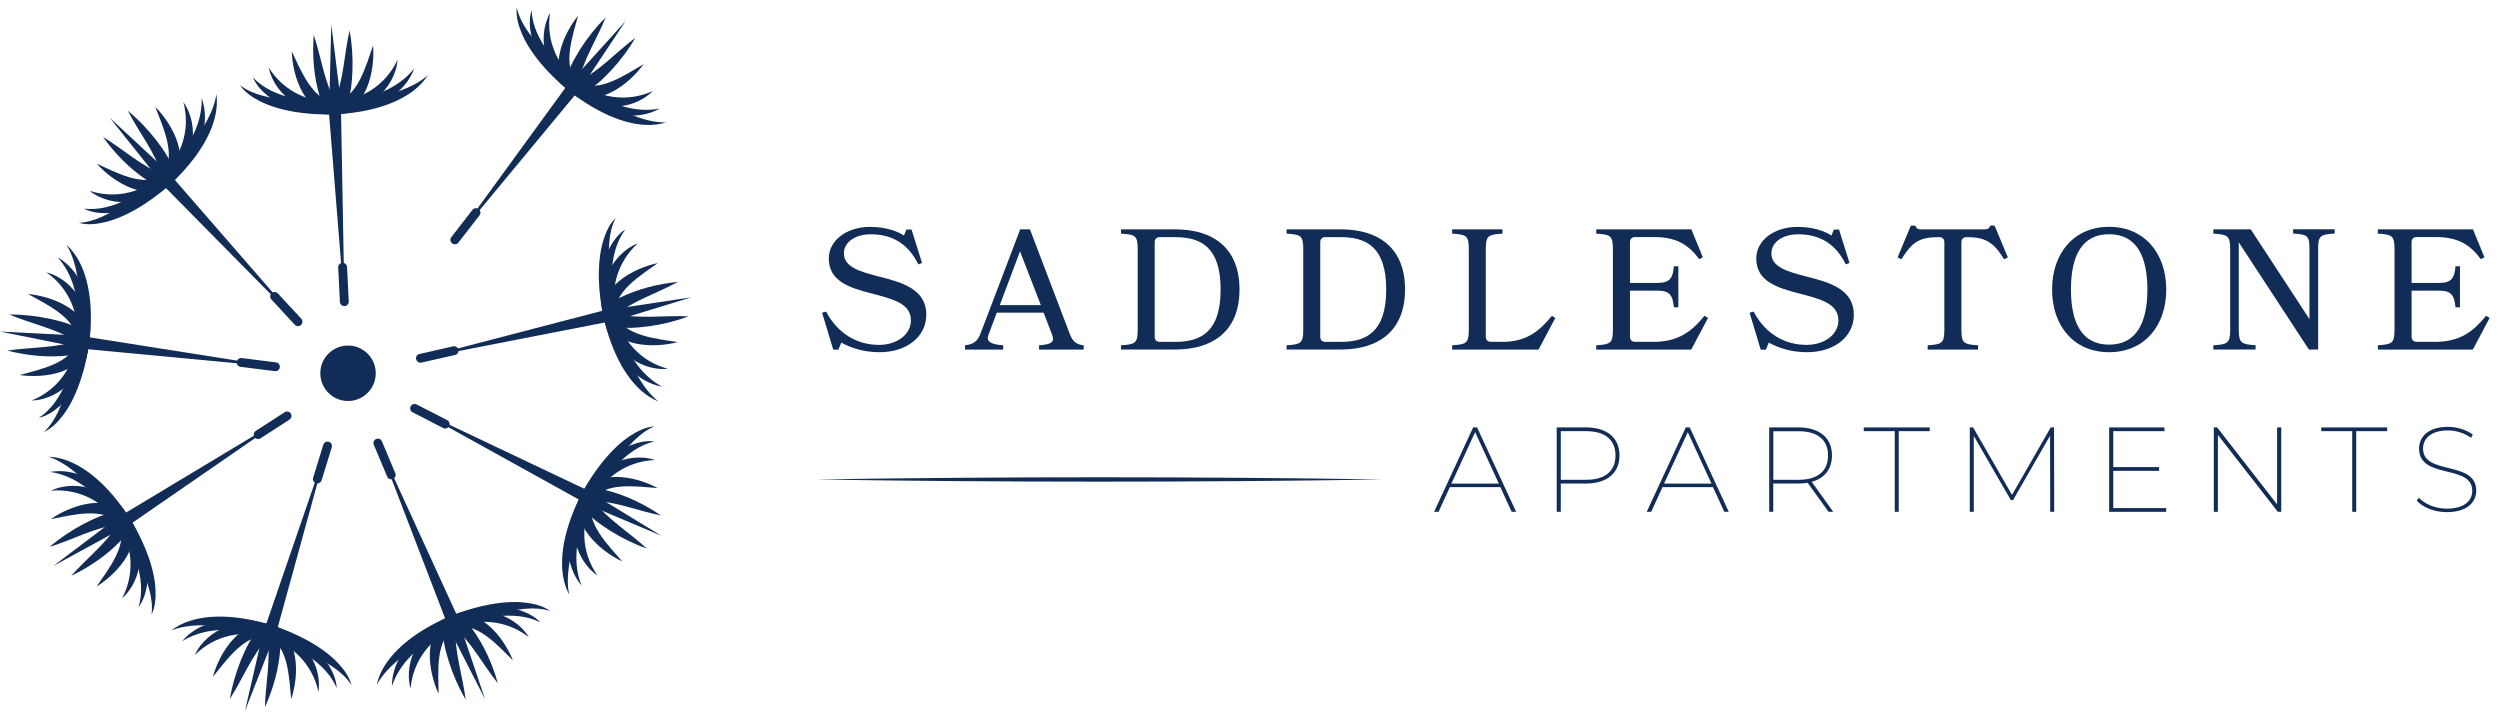 <svg width="231" height="66" viewBox="0 0 231 66" fill="none" xmlns="http://www.w3.org/2000/svg">
<g clip-path="url(#clip0_93_465)">
<path d="M41.783 22.475L52.565 7.666L53.467 8.372L41.783 22.475Z" fill="#122C58"/>
<path d="M61.544 11.31C56.938 12.768 49.868 7.178 48.192 3.038C47.884 2.302 47.666 1.49 47.749 0.701C47.922 1.468 48.267 2.144 48.688 2.775C50.95 6.164 57.336 11.408 61.544 11.31Z" fill="#122C58"/>
<path d="M60.973 10.026C56.555 12.483 49.95 7.651 49.056 3.128C48.921 2.399 48.899 1.64 49.117 0.949C49.184 2.384 49.823 3.624 50.597 4.729C52.828 7.711 57.058 10.807 60.973 10.026Z" fill="#122C58"/>
<path d="M60.319 8.418C57.118 11.483 51.453 9.289 50.439 5.142C50.071 3.819 50.183 2.362 50.822 1.205C50.033 6.464 55.458 10.612 60.319 8.41" fill="#122C58"/>
<path d="M59.47 5.93C58.08 7.846 55.203 10.025 52.791 8.56C50.536 6.719 51.926 3.293 53.414 1.452C52.933 3.248 51.859 6.254 53.452 7.621C55.278 8.658 57.817 6.885 59.47 5.93Z" fill="#122C58"/>
<path d="M58.719 3.481C58.087 4.563 57.344 5.563 56.495 6.479C55.706 7.298 54.887 8.162 53.79 8.606C53.204 8.854 52.407 8.598 52.347 7.817C52.317 6.577 53.031 5.532 53.617 4.533C54.293 3.474 55.067 2.497 55.961 1.618C55.165 3.609 53.79 5.683 53.474 7.659C53.459 7.629 53.384 7.569 53.346 7.554C53.256 7.539 53.346 7.554 53.437 7.524C55.428 6.539 56.93 4.811 58.726 3.481" fill="#122C58"/>
<path d="M57.81 1.941L53.512 8.403L52.603 7.696L57.81 1.941Z" fill="#122C58"/>
<path d="M41.776 22.483C41.596 22.348 41.566 22.085 41.701 21.912L43.654 19.395C43.789 19.215 44.053 19.185 44.233 19.32C44.413 19.455 44.443 19.718 44.308 19.899L42.354 22.416C42.219 22.596 41.956 22.626 41.783 22.491" fill="#122C58"/>
<path d="M34.72 34.49C34.72 35.902 33.571 37.052 32.158 37.052C30.745 37.052 29.596 35.902 29.596 34.49C29.596 33.077 30.745 31.928 32.158 31.928C33.571 31.928 34.72 33.077 34.72 34.49Z" fill="#122C58"/>
<path d="M31.835 28.268L30.363 10.018L31.505 9.958L31.835 28.268Z" fill="#122C58"/>
<path d="M39.551 6.93C36.982 11.04 28.018 11.4 24.029 9.357C23.315 8.996 22.623 8.53 22.173 7.877C22.804 8.35 23.503 8.636 24.239 8.838C28.176 9.935 36.403 9.755 39.551 6.937" fill="#122C58"/>
<path d="M38.282 6.321C36.523 11.062 28.371 11.701 24.742 8.854C24.164 8.395 23.653 7.824 23.375 7.155C24.359 8.2 25.651 8.726 26.959 9.056C30.588 9.868 35.817 9.455 38.282 6.314" fill="#122C58"/>
<path d="M36.734 5.525C36.509 8.282 33.789 10.446 31.069 10.551C28.356 10.769 25.396 8.958 24.832 6.246C27.658 10.754 34.48 10.356 36.734 5.525Z" fill="#122C58"/>
<path d="M34.472 4.195C34.66 6.554 33.901 10.086 31.114 10.544C28.206 10.612 27.026 7.11 26.959 4.744C27.763 6.419 28.912 9.402 31.009 9.402C33.067 8.996 33.841 5.998 34.472 4.195Z" fill="#122C58"/>
<path d="M32.301 2.828C32.534 4.06 32.609 5.3 32.564 6.554C32.504 7.689 32.444 8.884 31.895 9.928C31.61 10.499 30.843 10.822 30.288 10.274C29.859 9.853 29.686 9.334 29.514 8.823C28.988 6.998 28.845 5.112 28.988 3.226C29.679 5.255 29.987 7.719 31.031 9.432C30.994 9.417 30.904 9.417 30.866 9.432C30.791 9.485 30.866 9.432 30.911 9.349C31.775 7.306 31.798 5.014 32.294 2.835" fill="#122C58"/>
<path d="M30.61 2.257L31.565 9.958L30.415 10.011L30.61 2.257Z" fill="#122C58"/>
<path d="M31.835 28.284C31.61 28.299 31.414 28.118 31.407 27.893L31.249 24.715C31.241 24.489 31.414 24.294 31.64 24.286C31.865 24.279 32.06 24.452 32.068 24.677L32.226 27.855C32.233 28.081 32.06 28.276 31.835 28.284Z" fill="#122C58"/>
<path d="M27.8 30.012L14.937 16.976L15.778 16.194L27.8 30.012Z" fill="#122C58"/>
<path d="M19.994 8.703C20.67 13.504 14.036 19.538 9.663 20.537C8.889 20.717 8.055 20.808 7.288 20.59C8.077 20.544 8.799 20.312 9.482 20.004C13.201 18.305 19.393 12.888 19.994 8.703Z" fill="#122C58"/>
<path d="M18.634 9.056C20.34 13.82 14.502 19.553 9.896 19.695C9.159 19.71 8.401 19.613 7.754 19.282C9.182 19.447 10.512 19.019 11.722 18.441C15.02 16.72 18.769 13.053 18.634 9.056Z" fill="#122C58"/>
<path d="M16.943 9.439C18.544 11.701 17.852 15.097 15.831 16.93C13.893 18.839 10.466 19.357 8.288 17.637C13.352 19.267 18.318 14.586 16.943 9.439Z" fill="#122C58"/>
<path d="M14.351 9.875C16.012 11.558 17.702 14.752 15.861 16.893C13.675 18.816 10.527 16.893 8.949 15.127C10.647 15.894 13.434 17.441 15.042 16.089C16.357 14.459 15.027 11.656 14.351 9.875Z" fill="#122C58"/>
<path d="M11.804 10.228C12.773 11.025 13.63 11.926 14.404 12.911C15.087 13.82 15.809 14.774 16.057 15.924C16.207 16.547 15.824 17.284 15.042 17.223C14.441 17.178 13.975 16.893 13.517 16.607C11.939 15.548 10.617 14.188 9.52 12.655C11.353 13.76 13.179 15.458 15.072 16.089C15.035 16.104 14.967 16.164 14.952 16.202C14.922 16.292 14.952 16.202 14.937 16.111C14.283 13.985 12.833 12.219 11.811 10.236" fill="#122C58"/>
<path d="M10.136 10.874L15.824 16.157L14.982 16.938L10.136 10.874Z" fill="#122C58"/>
<path d="M27.815 30.027C27.65 30.184 27.387 30.169 27.237 30.004L25.073 27.667C24.922 27.502 24.93 27.239 25.095 27.089C25.261 26.939 25.523 26.946 25.674 27.111L27.838 29.448C27.988 29.613 27.98 29.876 27.815 30.027Z" fill="#122C58"/>
<path d="M25.832 33.941L7.604 32.221L7.747 31.086L25.832 33.941Z" fill="#122C58"/>
<path d="M6.154 22.633C9.753 25.872 8.551 34.768 5.846 38.344C5.365 38.983 4.786 39.584 4.065 39.914C4.636 39.374 5.042 38.735 5.365 38.051C7.13 34.362 8.378 26.232 6.154 22.641" fill="#122C58"/>
<path d="M5.342 23.783C9.708 26.337 8.926 34.474 5.485 37.555C4.929 38.044 4.283 38.449 3.577 38.614C4.779 37.826 5.515 36.646 6.071 35.414C7.499 31.98 8.002 26.758 5.335 23.783" fill="#122C58"/>
<path d="M4.29 25.166C6.965 25.872 8.626 28.922 8.25 31.62C7.995 34.332 5.695 36.924 2.93 37.007C7.859 35.008 8.656 28.224 4.29 25.166Z" fill="#122C58"/>
<path d="M2.585 27.164C4.936 27.39 8.288 28.749 8.25 31.567C7.814 34.445 4.163 34.993 1.818 34.655C3.607 34.152 6.74 33.543 7.108 31.477C7.07 29.381 4.245 28.096 2.585 27.164Z" fill="#122C58"/>
<path d="M0.864 29.065C2.111 29.05 3.351 29.193 4.576 29.448C5.68 29.704 6.845 29.974 7.784 30.695C8.295 31.079 8.483 31.883 7.844 32.341C7.356 32.687 6.815 32.769 6.281 32.852C4.388 33.055 2.51 32.859 0.676 32.394C2.795 32.063 5.282 32.183 7.138 31.454C7.115 31.484 7.1 31.582 7.115 31.62C7.153 31.702 7.115 31.62 7.04 31.56C5.177 30.35 2.93 29.937 0.864 29.065Z" fill="#122C58"/>
<path d="M0 30.635L7.754 31.034L7.611 32.168L0 30.635Z" fill="#122C58"/>
<path d="M25.854 33.941C25.824 34.167 25.621 34.325 25.396 34.294L22.233 33.896C22.007 33.866 21.85 33.663 21.88 33.438C21.91 33.212 22.113 33.055 22.338 33.085L25.501 33.483C25.727 33.513 25.884 33.716 25.854 33.941Z" fill="#122C58"/>
<path d="M26.854 38.217L11.782 48.615L11.158 47.654L26.854 38.217Z" fill="#122C58"/>
<path d="M4.508 42.206C9.355 42.372 14.148 49.96 14.366 54.438C14.411 55.235 14.351 56.069 14.005 56.79C14.096 56.009 13.998 55.257 13.803 54.521C12.781 50.561 8.513 43.529 4.501 42.206" fill="#122C58"/>
<path d="M4.621 43.604C9.602 42.755 14.238 49.494 13.585 54.062C13.472 54.791 13.239 55.52 12.803 56.099C13.216 54.724 13.028 53.341 12.66 52.041C11.541 48.495 8.573 44.167 4.621 43.604Z" fill="#122C58"/>
<path d="M4.704 45.339C7.206 44.16 10.437 45.429 11.887 47.736C13.435 49.983 13.345 53.447 11.278 55.287C13.765 50.584 10.016 44.873 4.704 45.339Z" fill="#122C58"/>
<path d="M4.688 47.969C6.634 46.624 10.076 45.52 11.864 47.699C13.382 50.186 10.932 52.951 8.919 54.198C9.963 52.665 11.977 50.178 10.925 48.367C9.55 46.79 6.559 47.616 4.688 47.969Z" fill="#122C58"/>
<path d="M4.583 50.531C5.53 49.72 6.575 49.028 7.679 48.435C8.693 47.924 9.753 47.375 10.932 47.33C11.571 47.293 12.232 47.796 12.037 48.555C11.887 49.141 11.526 49.547 11.165 49.953C9.843 51.328 8.28 52.387 6.582 53.206C7.995 51.59 9.971 50.088 10.932 48.33C10.932 48.367 10.985 48.45 11.023 48.472C11.105 48.517 11.023 48.472 10.925 48.472C8.723 48.743 6.732 49.87 4.591 50.531" fill="#122C58"/>
<path d="M4.937 52.289L11.128 47.608L11.752 48.57L4.937 52.289Z" fill="#122C58"/>
<path d="M26.869 38.209C26.989 38.397 26.936 38.652 26.748 38.773L24.073 40.501C23.886 40.621 23.63 40.568 23.51 40.38C23.39 40.193 23.442 39.937 23.63 39.817L26.305 38.089C26.493 37.969 26.748 38.021 26.869 38.209Z" fill="#122C58"/>
<path d="M30.378 40.839L25.516 58.495L24.427 58.157L30.378 40.839Z" fill="#122C58"/>
<path d="M15.831 58.255C19.648 55.272 28.199 58 31.249 61.283C31.79 61.862 32.286 62.545 32.481 63.312C32.053 62.651 31.49 62.147 30.873 61.704C27.545 59.33 19.753 56.685 15.831 58.248" fill="#122C58"/>
<path d="M16.815 59.255C20.084 55.4 27.966 57.587 30.4 61.501C30.783 62.132 31.076 62.839 31.106 63.56C30.535 62.237 29.506 61.306 28.394 60.547C25.261 58.548 20.204 57.136 16.815 59.255Z" fill="#122C58"/>
<path d="M17.995 60.532C19.152 58.015 22.443 56.918 25.035 57.752C27.658 58.48 29.822 61.185 29.423 63.928C28.304 58.728 21.767 56.767 17.995 60.532Z" fill="#122C58"/>
<path d="M19.663 62.553C20.294 60.276 22.21 57.211 24.983 57.737C27.74 58.668 27.65 62.358 26.906 64.604C26.718 62.756 26.666 59.562 24.697 58.841C22.623 58.518 20.873 61.073 19.663 62.545" fill="#122C58"/>
<path d="M21.241 64.582C21.444 63.349 21.797 62.155 22.263 60.99C22.706 59.946 23.172 58.849 24.044 58.052C24.509 57.609 25.336 57.571 25.674 58.278C25.929 58.819 25.914 59.367 25.899 59.908C25.772 61.809 25.253 63.627 24.479 65.348C24.524 63.207 25.073 60.78 24.675 58.819C24.705 58.841 24.795 58.879 24.832 58.871C24.923 58.849 24.832 58.871 24.757 58.939C23.247 60.562 22.443 62.711 21.233 64.589" fill="#122C58"/>
<path d="M22.631 65.701L24.375 58.135L25.464 58.481L22.631 65.701Z" fill="#122C58"/>
<path d="M30.385 40.824C30.603 40.891 30.723 41.117 30.655 41.335L29.716 44.378C29.649 44.596 29.423 44.716 29.205 44.648C28.987 44.581 28.867 44.355 28.935 44.137L29.874 41.094C29.942 40.876 30.167 40.756 30.385 40.824Z" fill="#122C58"/>
<path d="M34.766 40.576L42.392 57.226L41.333 57.669L34.766 40.576Z" fill="#122C58"/>
<path d="M34.81 63.274C35.817 58.533 44.12 55.13 48.568 55.685C49.357 55.783 50.176 55.978 50.822 56.444C50.071 56.219 49.312 56.189 48.553 56.249C44.473 56.565 36.809 59.547 34.81 63.274Z" fill="#122C58"/>
<path d="M36.208 63.402C36.238 58.346 43.676 54.957 48.064 56.392C48.763 56.625 49.439 56.986 49.935 57.511C48.651 56.865 47.261 56.813 45.916 56.948C42.226 57.429 37.455 59.6 36.215 63.402" fill="#122C58"/>
<path d="M37.936 63.62C37.207 60.953 39.018 57.992 41.543 56.963C44.022 55.828 47.418 56.52 48.868 58.879C44.668 55.611 38.395 58.316 37.936 63.628" fill="#122C58"/>
<path d="M40.521 64.101C39.537 61.952 39.041 58.368 41.505 56.993C44.218 55.933 46.517 58.819 47.396 61.02C46.066 59.72 43.97 57.316 42.001 58.03C40.205 59.112 40.506 62.2 40.528 64.108" fill="#122C58"/>
<path d="M43.03 64.641C42.392 63.567 41.896 62.425 41.505 61.23C41.175 60.141 40.821 58.999 40.979 57.834C41.054 57.196 41.663 56.64 42.377 56.963C42.925 57.211 43.263 57.639 43.602 58.067C44.721 59.6 45.495 61.328 46.006 63.146C44.661 61.478 43.526 59.262 41.964 58.015C42.001 58.015 42.091 57.984 42.114 57.955C42.166 57.879 42.114 57.955 42.099 58.052C41.986 60.269 42.745 62.425 43.03 64.641Z" fill="#122C58"/>
<path d="M44.819 64.604L41.287 57.692L42.339 57.248L44.819 64.604Z" fill="#122C58"/>
<path d="M34.758 40.561C34.968 40.471 35.209 40.568 35.291 40.779L36.524 43.717C36.614 43.927 36.516 44.167 36.306 44.25C36.096 44.34 35.855 44.243 35.772 44.032L34.54 41.094C34.45 40.884 34.548 40.644 34.758 40.561Z" fill="#122C58"/>
<path d="M37.959 37.555L54.504 45.407L53.978 46.429L37.959 37.555Z" fill="#122C58"/>
<path d="M52.58 54.912C50.303 50.637 54.474 42.687 58.245 40.26C58.914 39.825 59.665 39.456 60.462 39.396C59.741 39.704 59.139 40.17 58.599 40.704C55.683 43.566 51.724 50.779 52.588 54.919" fill="#122C58"/>
<path d="M53.737 54.115C50.507 50.223 54.03 42.845 58.313 41.124C59.004 40.854 59.748 40.696 60.462 40.786C59.064 41.117 57.96 41.973 57.021 42.935C54.504 45.678 52.242 50.411 53.737 54.115Z" fill="#122C58"/>
<path d="M55.202 53.176C52.926 51.598 52.415 48.165 53.685 45.753C54.857 43.296 57.9 41.643 60.529 42.507C55.217 42.702 52.144 48.803 55.202 53.169" fill="#122C58"/>
<path d="M57.487 51.876C55.353 50.862 52.67 48.435 53.67 45.798C55.067 43.243 58.689 43.972 60.77 45.099C58.914 44.964 55.766 44.46 54.714 46.279C54.038 48.262 56.247 50.434 57.494 51.876" fill="#122C58"/>
<path d="M59.756 50.682C58.576 50.268 57.457 49.712 56.397 49.051C55.443 48.428 54.444 47.781 53.812 46.79C53.459 46.256 53.565 45.43 54.323 45.227C54.902 45.069 55.435 45.174 55.969 45.287C57.817 45.745 59.515 46.572 61.078 47.631C58.974 47.218 56.683 46.249 54.684 46.301C54.714 46.279 54.759 46.196 54.759 46.151C54.759 46.061 54.759 46.151 54.812 46.234C56.149 48.007 58.125 49.164 59.763 50.689" fill="#122C58"/>
<path d="M61.1 49.502L53.955 46.481L54.474 45.459L61.1 49.502Z" fill="#122C58"/>
<path d="M37.944 37.547C38.049 37.345 38.297 37.27 38.492 37.367L41.325 38.825C41.528 38.93 41.603 39.178 41.505 39.373C41.4 39.576 41.152 39.651 40.957 39.554L38.124 38.096C37.921 37.991 37.846 37.743 37.944 37.547Z" fill="#122C58"/>
<path d="M38.462 33.197L56.187 28.577L56.442 29.689L38.462 33.197Z" fill="#122C58"/>
<path d="M60.822 37.09C56.329 35.279 54.421 26.51 55.743 22.228C55.976 21.469 56.314 20.695 56.885 20.139C56.532 20.838 56.367 21.581 56.299 22.34C55.908 26.413 57.509 34.482 60.83 37.09" fill="#122C58"/>
<path d="M61.198 35.737C56.224 34.835 54.173 26.916 56.352 22.844C56.705 22.198 57.178 21.589 57.779 21.198C56.923 22.355 56.63 23.715 56.525 25.06C56.359 28.779 57.667 33.859 61.191 35.737" fill="#122C58"/>
<path d="M61.709 34.076C58.952 34.332 56.352 32.033 55.781 29.365C55.098 26.728 56.367 23.505 58.937 22.483C54.992 26.052 56.563 32.701 61.709 34.076Z" fill="#122C58"/>
<path d="M62.626 31.612C60.334 32.206 56.728 32.078 55.796 29.411C55.225 26.555 58.471 24.79 60.785 24.309C59.275 25.391 56.54 27.036 56.9 29.102C57.659 31.056 60.747 31.304 62.626 31.612Z" fill="#122C58"/>
<path d="M63.595 29.238C62.423 29.681 61.213 29.974 59.974 30.147C58.846 30.282 57.659 30.432 56.54 30.072C55.924 29.891 55.48 29.193 55.924 28.547C56.262 28.051 56.743 27.788 57.224 27.532C58.929 26.698 60.77 26.232 62.648 26.044C60.77 27.081 58.396 27.81 56.893 29.14C56.893 29.102 56.885 29.012 56.855 28.975C56.788 28.907 56.855 28.975 56.946 29.005C59.109 29.501 61.364 29.125 63.602 29.23" fill="#122C58"/>
<path d="M63.873 27.472L56.45 29.749L56.194 28.629L63.873 27.472Z" fill="#122C58"/>
<path d="M38.447 33.197C38.395 32.979 38.537 32.761 38.755 32.709L41.866 32.003C42.084 31.95 42.302 32.093 42.354 32.311C42.407 32.529 42.264 32.754 42.046 32.799L38.943 33.505C38.725 33.558 38.507 33.415 38.455 33.197" fill="#122C58"/>
<path d="M85.587 29.087C85.587 31.116 83.776 32.544 81.275 32.544C79.907 32.544 78.705 32.198 77.736 31.657L77.465 32.311H76.992L75.962 28.899L76.331 28.787C77.443 30.898 79.268 31.867 81.229 31.867C82.867 31.867 84.182 30.913 84.167 29.583C84.152 28.073 82.597 27.645 80.516 27.111C78.562 26.6 76.579 26.014 76.579 23.888C76.579 22.19 78.262 20.965 80.373 20.965C81.831 20.965 82.882 21.348 83.529 21.762L83.754 21.206H84.227L85.197 24.301L84.851 24.429C83.979 22.656 82.582 21.649 80.471 21.649C78.9 21.649 77.976 22.46 77.976 23.407C77.976 24.692 79.486 25.105 81.26 25.563C83.318 26.089 85.595 26.706 85.595 29.087" fill="#122C58"/>
<path d="M98.804 30.748C99.074 31.492 99.39 31.83 100.134 31.905V32.303H96.009V31.905C97.196 31.822 97.466 31.59 97.211 30.921L96.43 28.892H92.102L91.343 30.921C91.102 31.522 91.471 31.822 92.695 31.905V32.303H89.171V31.905C89.968 31.822 90.344 31.492 90.599 30.823L94.266 21.191H95.167L98.804 30.74V30.748ZM92.38 28.193H96.174L94.251 23.227L92.38 28.193Z" fill="#122C58"/>
<path d="M103.582 32.303V31.905C104.852 31.822 105.123 31.732 105.123 30.523V22.971C105.123 21.747 104.852 21.672 103.582 21.589V21.191H108.579C112.215 21.191 114.53 23.017 114.53 26.743C114.53 30.47 112.215 32.296 108.579 32.296H103.582V32.303ZM107.166 21.912C106.866 21.912 106.693 22.085 106.693 22.385V31.116C106.693 31.417 106.866 31.59 107.166 31.59H108.579C110.946 31.59 112.786 30.688 112.786 26.751C112.786 22.814 110.946 21.912 108.579 21.912H107.166Z" fill="#122C58"/>
<path d="M118.88 32.303V31.905C120.15 31.822 120.42 31.732 120.42 30.523V22.971C120.42 21.747 120.15 21.672 118.88 21.589V21.191H123.876C127.513 21.191 129.827 23.017 129.827 26.743C129.827 30.47 127.513 32.296 123.876 32.296H118.88V32.303ZM122.464 21.912C122.163 21.912 121.991 22.085 121.991 22.385V31.116C121.991 31.417 122.163 31.59 122.464 31.59H123.876C126.243 31.59 128.084 30.688 128.084 26.751C128.084 22.814 126.243 21.912 123.876 21.912H122.464Z" fill="#122C58"/>
<path d="M138.799 31.59C141.038 31.59 142.24 30.605 143.397 29.178L143.712 29.381L142.157 32.303H134.178V31.905C135.448 31.822 135.718 31.732 135.718 30.523V22.971C135.718 21.747 135.448 21.672 134.178 21.589V21.191H138.829V21.589C137.559 21.672 137.288 21.747 137.288 22.971V31.109C137.288 31.409 137.461 31.582 137.762 31.582H138.791L138.799 31.59Z" fill="#122C58"/>
<path d="M152.729 31.59C155.125 31.59 156.328 30.605 157.492 29.178L157.823 29.381L156.268 32.303H147.492V31.905C148.761 31.822 149.032 31.732 149.032 30.523V22.971C149.032 21.747 148.761 21.672 147.492 21.589V21.191H156.283L157.342 23.775L157.011 23.948C156.012 22.603 154.885 21.904 152.856 21.904H151.083C150.783 21.904 150.61 22.077 150.61 22.378V26.142H153.179C154.352 26.142 154.577 25.616 154.667 24.602H155.08V28.396H154.667C154.569 27.382 154.352 26.856 153.179 26.856H150.61V31.109C150.61 31.409 150.783 31.582 151.083 31.582H152.736L152.729 31.59Z" fill="#122C58"/>
<path d="M171.295 29.087C171.295 31.116 169.484 32.544 166.974 32.544C165.607 32.544 164.405 32.198 163.435 31.657L163.165 32.311H162.691L161.662 28.899L162.03 28.787C163.142 30.898 164.968 31.867 166.929 31.867C168.567 31.867 169.882 30.913 169.867 29.583C169.852 28.073 168.297 27.645 166.215 27.111C164.262 26.6 162.278 26.014 162.278 23.888C162.278 22.19 163.961 20.965 166.073 20.965C167.53 20.965 168.582 21.348 169.228 21.762L169.454 21.206H169.927L170.896 24.301L170.551 24.429C169.679 22.656 168.282 21.649 166.17 21.649C164.6 21.649 163.676 22.46 163.676 23.407C163.676 24.692 165.186 25.105 166.959 25.563C169.018 26.089 171.295 26.706 171.295 29.087Z" fill="#122C58"/>
<path d="M182.768 32.304H178.117V31.905C179.387 31.823 179.657 31.733 179.657 30.523V22.386C179.657 22.085 179.485 21.912 179.184 21.912C177.343 21.912 176.705 22.341 175.69 23.956L175.337 23.783L176.562 20.846H176.975C177.058 21.086 177.201 21.191 177.433 21.191H183.429C183.67 21.191 183.828 21.078 183.903 20.846H184.301L185.526 23.783L185.18 23.956C184.181 22.341 183.422 21.912 181.709 21.912C181.408 21.912 181.235 22.085 181.235 22.386V30.523C181.235 31.733 181.506 31.823 182.776 31.905V32.304H182.768Z" fill="#122C58"/>
<path d="M200.162 26.751C200.162 30.102 198.148 32.544 194.88 32.544C191.612 32.544 189.613 30.102 189.613 26.751C189.613 23.4 191.627 20.958 194.88 20.958C198.133 20.958 200.162 23.4 200.162 26.751ZM198.419 26.751C198.419 23.783 197.48 21.642 194.88 21.642C192.28 21.642 191.356 23.783 191.356 26.751C191.356 29.719 192.295 31.845 194.88 31.845C197.465 31.845 198.419 29.719 198.419 26.751Z" fill="#122C58"/>
<path d="M204.512 32.303V31.905C205.782 31.823 206.068 31.732 206.068 30.523V22.972C206.068 21.747 205.782 21.672 204.512 21.589V21.191H207.969L213.393 29.486V22.964C213.393 21.739 213.168 21.664 211.883 21.582V21.183H215.723V21.582C214.453 21.664 214.197 21.739 214.197 22.964V32.296H213.341L206.864 22.393V30.515C206.864 31.725 207.15 31.815 208.419 31.898V32.296H204.497L204.512 32.303Z" fill="#122C58"/>
<path d="M224.949 31.59C227.346 31.59 228.548 30.605 229.713 29.178L230.043 29.381L228.488 32.303H219.712V31.905C220.982 31.822 221.252 31.732 221.252 30.523V22.971C221.252 21.747 220.982 21.672 219.712 21.589V21.191H228.503L229.562 23.775L229.232 23.948C228.233 22.603 227.106 21.904 225.077 21.904H223.304C223.003 21.904 222.83 22.077 222.83 22.378V26.142H225.4C226.572 26.142 226.797 25.616 226.888 24.602H227.301V28.396H226.888C226.79 27.382 226.572 26.856 225.4 26.856H222.83V31.109C222.83 31.409 223.003 31.582 223.304 31.582H224.957L224.949 31.59Z" fill="#122C58"/>
<path d="M138.633 45.009H133.967L132.923 47.293H132.51L136.116 39.494H136.484L140.091 47.293H139.678L138.633 45.009ZM138.491 44.685L136.304 39.929L134.11 44.685H138.491Z" fill="#122C58"/>
<path d="M149.641 42.078C149.641 43.716 148.483 44.678 146.545 44.678H144.216V47.293H143.84V39.494H146.545C148.483 39.494 149.641 40.448 149.641 42.078ZM149.272 42.078C149.272 40.651 148.311 39.839 146.568 39.839H144.216V44.332H146.568C148.318 44.332 149.272 43.521 149.272 42.078Z" fill="#122C58"/>
<path d="M158.281 45.009H153.615L152.571 47.293H152.158L155.764 39.494H156.132L159.739 47.293H159.326L158.281 45.009ZM158.139 44.685L155.952 39.929L153.758 44.685H158.139Z" fill="#122C58"/>
<path d="M168.958 47.293L167.027 44.61C166.772 44.656 166.479 44.678 166.178 44.678H163.849V47.293H163.473V39.494H166.178C168.117 39.494 169.274 40.455 169.274 42.078C169.274 43.341 168.59 44.197 167.403 44.52L169.394 47.293H168.951H168.958ZM166.208 44.332C167.959 44.332 168.913 43.521 168.913 42.086C168.913 40.651 167.951 39.847 166.208 39.847H163.856V44.332H166.208Z" fill="#122C58"/>
<path d="M175.074 39.839H172.211V39.494H178.305V39.839H175.442V47.293H175.074V39.839Z" fill="#122C58"/>
<path d="M189.44 47.293L189.425 40.26L186.006 46.211H185.803L182.377 40.283V47.293H182.009V39.494H182.317L185.909 45.73L189.485 39.494H189.793L189.808 47.293H189.44Z" fill="#122C58"/>
<path d="M200.154 46.947V47.293H194.887V39.494H199.996V39.839H195.263V43.16H199.501V43.506H195.263V46.947H200.154Z" fill="#122C58"/>
<path d="M210.786 39.494V47.293H210.471L204.933 40.185V47.293H204.557V39.494H204.865L210.403 46.602V39.494H210.786Z" fill="#122C58"/>
<path d="M217.346 39.839H214.483V39.494H220.576V39.839H217.714V47.293H217.346V39.839Z" fill="#122C58"/>
<path d="M223.304 46.256L223.507 45.986C224.01 46.556 225.002 47 226.076 47C227.714 47 228.435 46.256 228.435 45.347C228.435 42.852 223.522 44.333 223.522 41.447C223.522 40.403 224.326 39.441 226.181 39.441C227.038 39.441 227.909 39.719 228.488 40.155L228.323 40.456C227.699 39.997 226.895 39.772 226.196 39.772C224.611 39.772 223.89 40.531 223.89 41.447C223.89 43.957 228.804 42.507 228.804 45.332C228.804 46.391 227.97 47.323 226.084 47.323C224.934 47.323 223.845 46.88 223.296 46.241" fill="#122C58"/>
<path d="M75.399 44.303C92.162 44.032 110.976 44.032 127.746 44.303C110.983 44.573 92.169 44.573 75.399 44.303Z" fill="#122C58"/>
</g>
<defs>
<clipPath id="clip0_93_465">
<rect width="230.043" height="65" fill="white" transform="translate(0 0.701)"/>
</clipPath>
</defs>
</svg>
